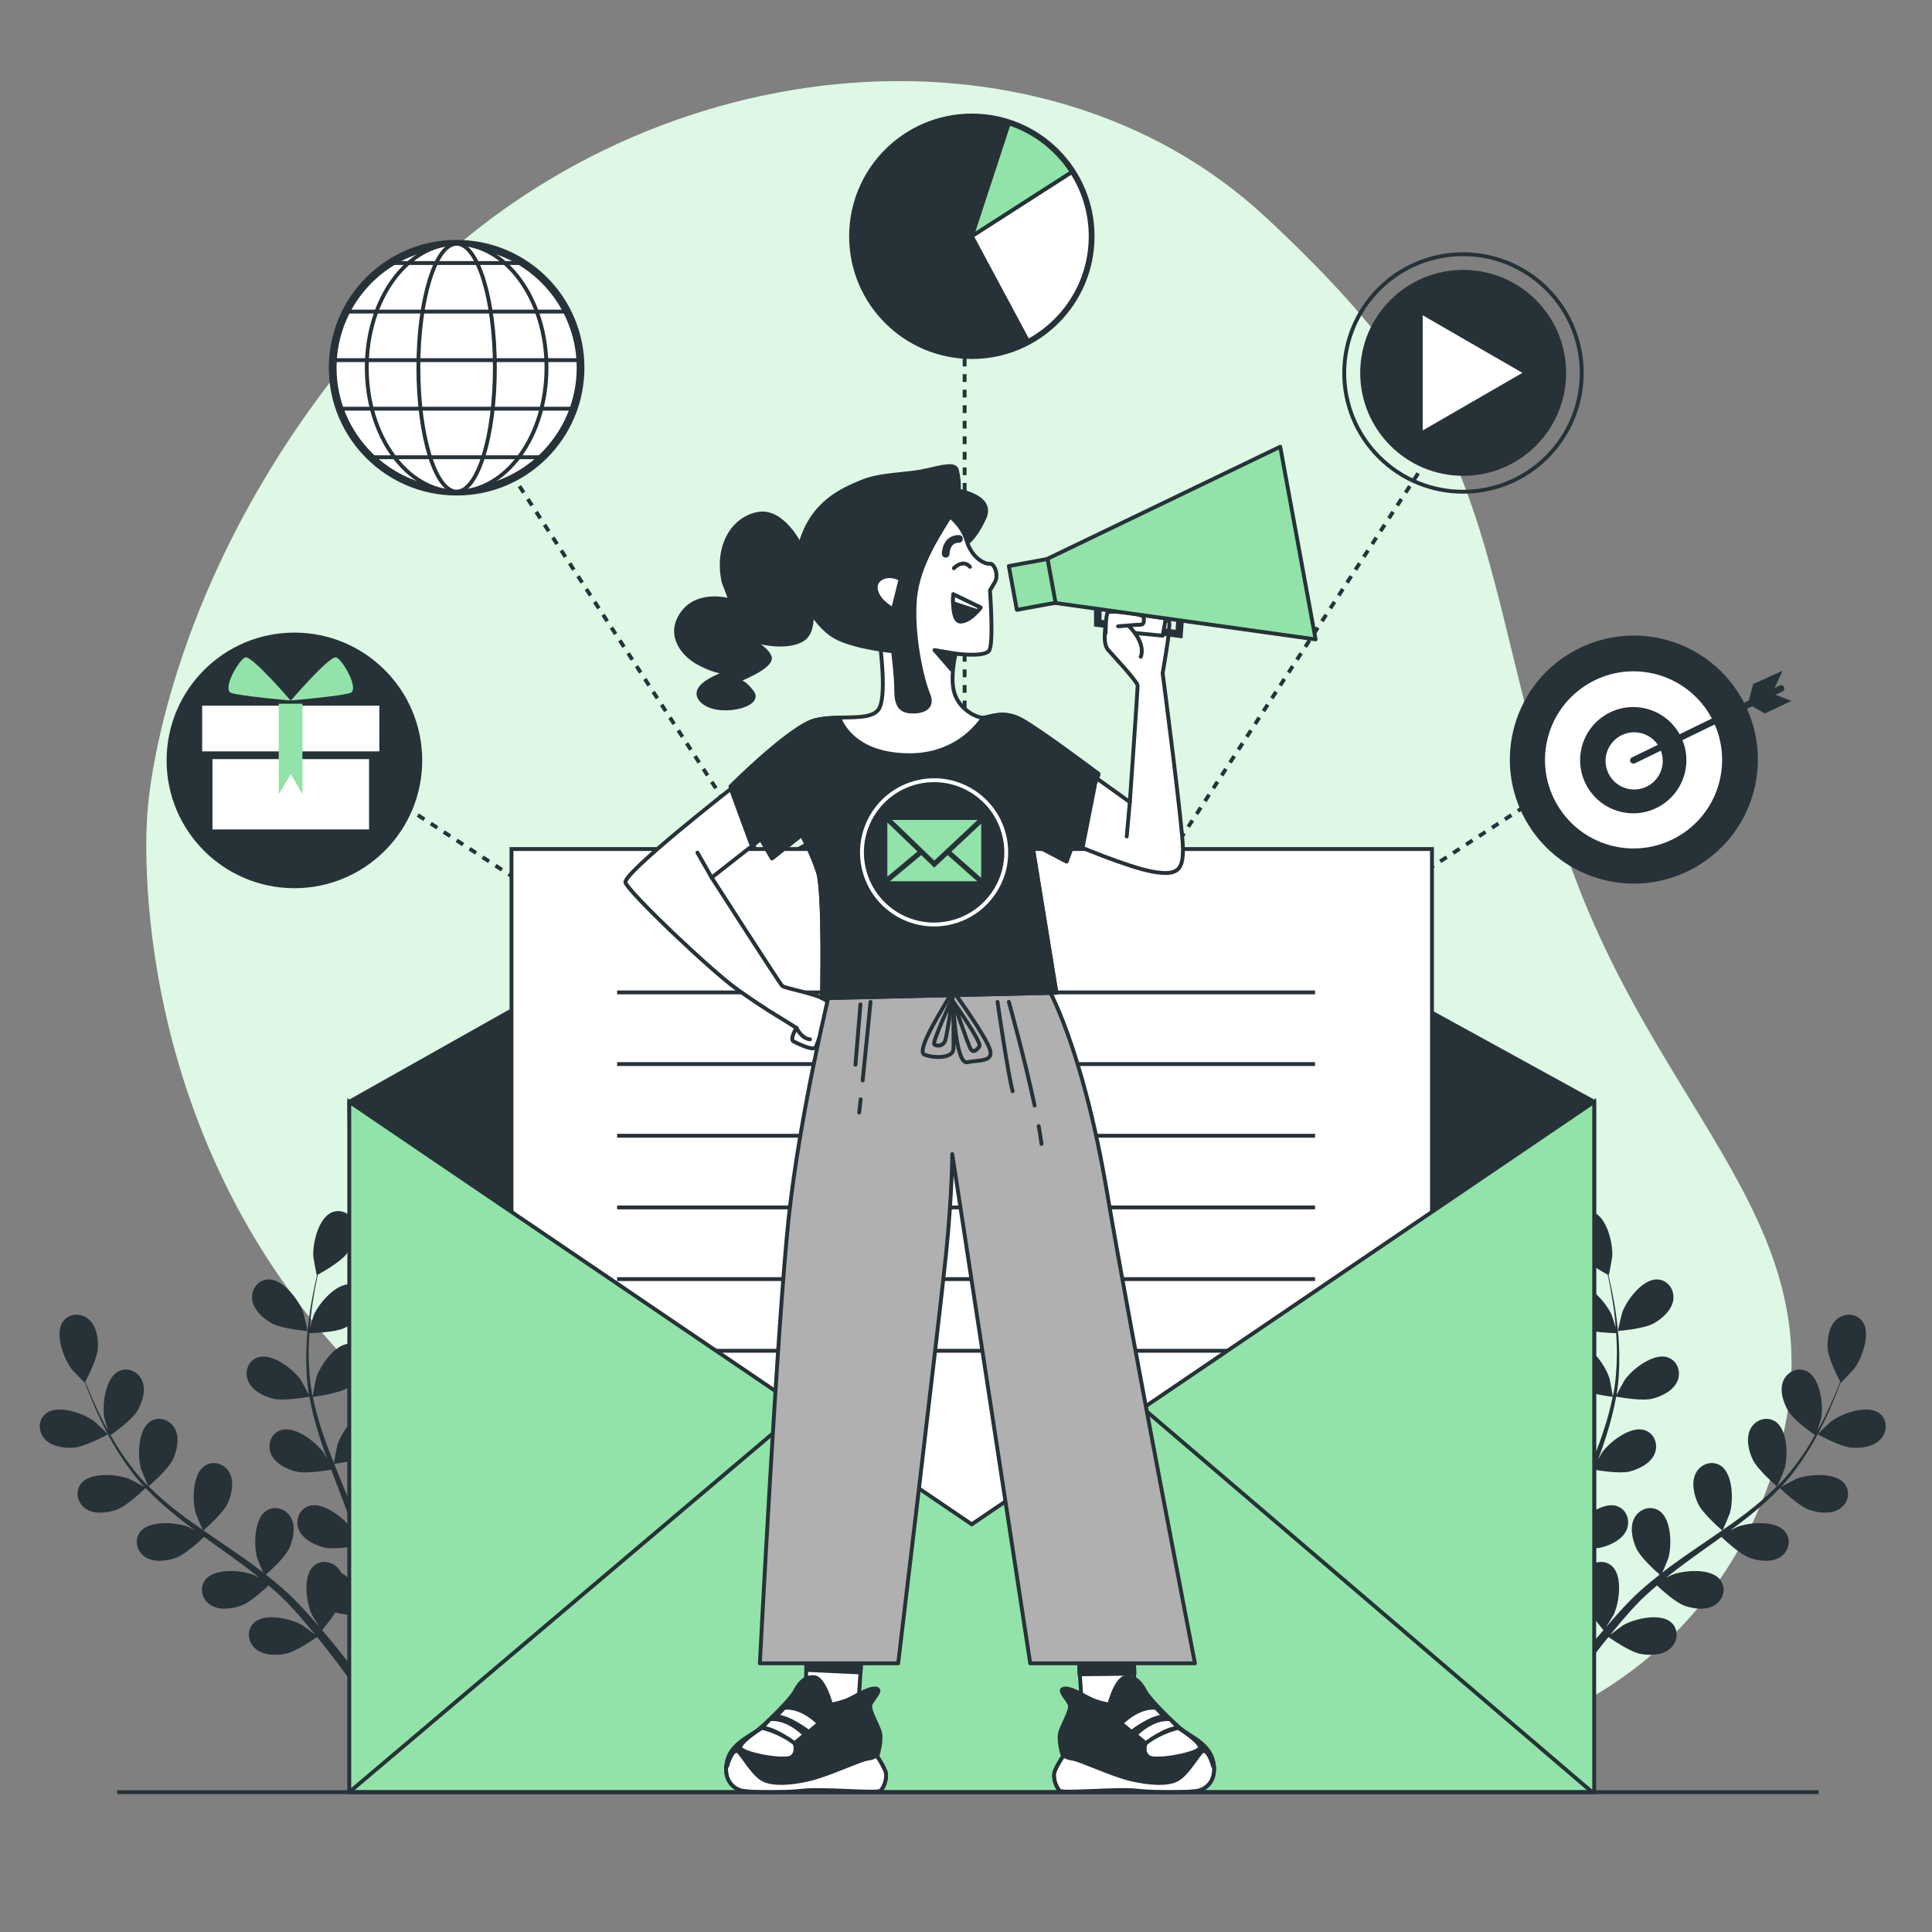 <?xml version="1.0" encoding="utf-8"?>
<!-- Generator: Adobe Illustrator 27.5.0, SVG Export Plug-In . SVG Version: 6.00 Build 0)  -->
<svg version="1.1" xmlns="http://www.w3.org/2000/svg" xmlns:xlink="http://www.w3.org/1999/xlink" x="0px" y="0px"
	 viewBox="0 0 500 500" style="enable-background:new 0 0 500 500;" xml:space="preserve">
<rect x="0" y="0" width="500" height="500" fill="#808080" stroke="none"/>
<g id="Background_Simple">
	<g>
		<path style="fill:#92E3A9;" d="M38.157,210.565c0,0-7.222,78.437,51.444,141.32c58.666,62.883,148.489,81.689,220.964,98.838
			c72.476,17.149,133.781-14.831,150.047-75.936c16.266-61.105-37.295-88.786-58.713-165.013
			c-21.418-76.227-15.802-99.17-74.456-153.649c-58.654-54.48-162.311-44.358-224.26,21.842
			C41.234,144.168,38.157,210.565,38.157,210.565z"/>
		<path style="opacity:0.7;fill:#FFFFFF;" d="M38.157,210.565c0,0-7.222,78.437,51.444,141.32
			c58.666,62.883,148.489,81.689,220.964,98.838c72.476,17.149,133.781-14.831,150.047-75.936
			c16.266-61.105-37.295-88.786-58.713-165.013c-21.418-76.227-15.802-99.17-74.456-153.649
			c-58.654-54.48-162.311-44.358-224.26,21.842C41.234,144.168,38.157,210.565,38.157,210.565z"/>
	</g>
</g>
<g id="Plants">
	<g>
		<path style="fill:#263238;" d="M19.093,374.659c2.974-0.217,8.818-3.465,8.822-3.467c0.061-0.034-3.31-3.202-3.545-3.378
			c-2.728-2.031-9.191-4.352-12.293-2.142c-2.234,1.592-2.304,4.704-0.568,6.682C13.282,374.375,16.56,374.844,19.093,374.659z"/>
		<path style="fill:#263238;" d="M30.156,390.715c2.7-0.955,7.172-5.266,7.527-5.61c2.389,2.516,5.045,4.903,7.866,7.172
			c1.611,1.299,3.275,2.556,4.958,3.796c-0.853-0.452-1.619-0.849-1.732-0.893c-3.167-1.239-10.014-1.77-12.422,1.18
			c-1.735,2.126-0.98,5.145,1.216,6.595c2.243,1.481,5.529,1.067,7.924,0.22c2.429-0.86,6.316-4.457,7.332-5.424
			c0.651,0.469,1.295,0.945,1.948,1.411c3.131,2.238,6.266,4.458,9.273,6.73c1.061,0.8,2.075,1.627,3.093,2.451
			c-0.758-0.401-1.4-0.732-1.503-0.772c-3.167-1.239-10.014-1.77-12.422,1.18c-1.734,2.126-0.98,5.145,1.217,6.595
			c2.243,1.481,5.529,1.067,7.924,0.22c2.319-0.82,5.935-4.109,7.148-5.251c1.017,0.875,2.038,1.749,2.984,2.643
			c0.632,0.625,1.285,1.183,1.885,1.845c0.608,0.644,1.21,1.281,1.806,1.912c1.103,1.258,2.25,2.549,3.295,3.803
			c0.734,0.866,1.417,1.706,2.108,2.55c-1.046-0.809-3.127-2.349-3.316-2.458c-2.942-1.704-9.63-3.267-12.457-0.715
			c-2.036,1.838-1.749,4.937,0.203,6.703c1.993,1.804,5.304,1.893,7.799,1.418c2.747-0.523,7.637-3.943,8.245-4.374
			c1.138,1.4,2.232,2.772,3.244,4.084c2.728,3.52,4.992,6.656,6.754,9.179l2.24-1.18c-1.865-2.557-4.287-5.773-7.226-9.399
			c-1.15-1.426-2.407-2.927-3.713-4.456c0.311-0.364,2.069-2.444,3.466-4.593c2.708,0.959,8.278,0.818,8.997,0.794
			c0.177,1.795,0.332,3.543,0.452,5.195c0.324,4.312,0.483,8.089,0.564,11.121l2.436-1.283c-0.152-2.841-0.383-6.224-0.752-10.029
			c-0.172-1.824-0.393-3.77-0.639-5.766c0.704-0.201,6.444-1.879,8.574-3.698c1.931-1.65,3.933-4.288,3.773-6.971
			c-0.157-2.628-2.394-4.791-5.103-4.352c-3.759,0.609-6.724,6.804-7.235,10.166c-0.03,0.199-0.117,2.387-0.149,3.768
			c-0.104-0.815-0.197-1.607-0.315-2.445c-0.222-1.658-0.492-3.306-0.777-5.08c-0.167-0.852-0.336-1.712-0.507-2.581
			c-0.151-0.865-0.42-1.76-0.629-2.65c-0.526-2.052-1.159-4.107-1.843-6.162c1.451-0.198,6.595-0.975,8.763-2.319
			c2.158-1.338,4.537-3.643,4.785-6.319c0.243-2.621-1.641-5.099-4.384-5.075c-3.808,0.033-7.677,5.707-8.692,8.953
			c-0.063,0.202-0.53,2.613-0.76,3.942c-0.42-1.233-0.834-2.465-1.3-3.698c-1.345-3.559-2.817-7.12-4.269-10.678
			c-0.446-1.09-0.876-2.181-1.312-3.272c0.517-0.065,6.651-0.856,9.08-2.362c2.159-1.337,4.537-3.642,4.785-6.319
			c0.243-2.621-1.641-5.098-4.384-5.075c-3.808,0.032-7.677,5.707-8.692,8.952c-0.076,0.245-0.743,3.714-0.869,4.605
			c-0.958-2.403-1.89-4.806-2.714-7.212c-1.14-3.319-2.076-6.638-2.744-9.921c0.241-0.03,6.647-0.827,9.134-2.369
			c2.159-1.338,4.537-3.642,4.785-6.319c0.243-2.621-1.641-5.098-4.384-5.075c-3.808,0.033-7.677,5.707-8.692,8.952
			c-0.08,0.255-0.795,3.988-0.876,4.674c-0.039-0.195-0.101-0.393-0.138-0.589c-0.669-3.514-0.876-7.001-0.909-10.276
			c-0.023-1.903,0.061-3.723,0.183-5.493c1.208-0.026,6.728-0.207,9.121-1.347c2.293-1.093,4.91-3.122,5.45-5.755
			c0.529-2.579-1.071-5.248-3.8-5.526c-3.789-0.386-8.257,4.829-9.622,7.943c-0.074,0.169-0.638,1.975-1.031,3.295
			c0.067-0.798,0.122-1.622,0.201-2.385c0.292-2.865,0.735-5.47,1.147-7.774c0.244-1.309,0.492-2.487,0.734-3.587
			c1.172-0.644,5.864-3.3,7.433-5.376c1.531-2.026,2.918-5.034,2.185-7.62c-0.718-2.532-3.369-4.164-5.919-3.153
			c-3.54,1.404-5.103,8.091-4.879,11.484c0.02,0.293,0.849,4.844,0.91,4.812c0,0,0.057-0.031,0.071-0.039
			c-0.255,1.054-0.516,2.187-0.776,3.43c-0.463,2.3-0.964,4.903-1.319,7.773c-0.362,2.867-0.675,5.992-0.707,9.313
			c-0.037,3.329,0.094,6.833,0.696,10.425c0.007,0.041,0.019,0.082,0.026,0.123c-0.502-0.996-2-3.734-2.139-3.931
			c-1.958-2.78-7.376-7.001-11.012-5.869c-2.619,0.816-3.656,3.751-2.624,6.173c1.055,2.473,4.023,3.94,6.487,4.555
			c2.779,0.693,8.887-0.435,9.373-0.527c0.605,3.416,1.503,6.872,2.604,10.321c0.627,1.972,1.321,3.938,2.041,5.901
			c-0.462-0.847-0.882-1.601-0.952-1.701c-1.958-2.78-7.376-7-11.011-5.868c-2.62,0.816-3.656,3.751-2.624,6.172
			c1.054,2.473,4.023,3.94,6.487,4.555c2.5,0.623,7.727-0.234,9.107-0.479c0.284,0.75,0.56,1.503,0.847,2.251
			c1.376,3.594,2.766,7.175,4.021,10.729c0.443,1.252,0.833,2.502,1.228,3.75c-0.412-0.752-0.764-1.382-0.828-1.472
			c-1.958-2.78-7.375-7.001-11.011-5.868c-2.619,0.816-3.656,3.75-2.624,6.172c1.054,2.472,4.023,3.94,6.487,4.554
			c2.386,0.595,7.217-0.153,8.859-0.436c0.365,1.291,0.734,2.583,1.031,3.851c0.183,0.87,0.419,1.695,0.554,2.579
			c0.152,0.873,0.303,1.736,0.452,2.591c0.226,1.658,0.47,3.367,0.651,4.99c0.134,1.128,0.241,2.205,0.352,3.289
			c-0.426-1.251-1.312-3.684-1.409-3.879c-1.006-2.023-3.427-4.898-6.043-6.438c-0.147-0.3-0.319-0.585-0.52-0.853
			c-1.581-2.105-4.641-2.675-6.657-0.815c-2.799,2.582-1.855,9.384-0.426,12.47c0.084,0.182,1.219,2.055,1.954,3.225
			c-0.537-0.622-1.051-1.232-1.612-1.865c-1.1-1.26-2.234-2.486-3.45-3.808c-0.609-0.618-1.225-1.242-1.847-1.873
			c-0.603-0.639-1.322-1.236-1.986-1.863c-1.571-1.421-3.233-2.786-4.937-4.123c1.101-0.966,4.962-4.451,6.029-6.769
			c1.062-2.307,1.775-5.541,0.505-7.911c-1.243-2.32-4.181-3.347-6.456-1.814c-3.158,2.128-3.255,8.995-2.311,12.262
			c0.059,0.204,0.999,2.471,1.541,3.707c-1.031-0.796-2.055-1.595-3.124-2.366c-3.085-2.227-6.277-4.385-9.452-6.551
			c-0.973-0.663-1.934-1.336-2.899-2.005c0.396-0.34,5.075-4.384,6.27-6.979c1.062-2.307,1.775-5.541,0.505-7.911
			c-1.243-2.32-4.181-3.348-6.456-1.814c-3.158,2.128-3.255,8.995-2.311,12.262c0.071,0.246,1.43,3.507,1.816,4.32
			c-2.124-1.475-4.228-2.965-6.242-4.518c-2.782-2.139-5.393-4.392-7.762-6.761c0.184-0.158,5.087-4.356,6.311-7.015
			c1.063-2.307,1.775-5.541,0.505-7.91c-1.243-2.32-4.181-3.347-6.456-1.814c-3.158,2.128-3.255,8.995-2.311,12.262
			c0.074,0.257,1.537,3.764,1.848,4.382c-0.141-0.141-0.302-0.272-0.441-0.414c-2.496-2.562-4.593-5.357-6.427-8.07
			c-1.069-1.574-2.003-3.139-2.877-4.682c0.993-0.688,5.498-3.885,6.864-6.155c1.309-2.176,2.372-5.312,1.371-7.807
			c-0.981-2.442-3.789-3.787-6.218-2.512c-3.372,1.768-4.223,8.583-3.643,11.934c0.032,0.182,0.557,1.999,0.958,3.317
			c-0.384-0.702-0.793-1.42-1.148-2.1c-1.337-2.55-2.405-4.968-3.333-7.117c-0.518-1.226-0.962-2.345-1.366-3.396
			c0.622-1.184,3.07-5.987,3.234-8.585c0.159-2.535-0.343-5.808-2.381-7.56c-1.996-1.715-5.107-1.615-6.676,0.636
			c-2.179,3.124,0.207,9.563,2.266,12.271c0.178,0.234,3.38,3.572,3.413,3.511c0,0,0.03-0.058,0.037-0.071
			c0.369,1.019,0.776,2.108,1.245,3.289c0.883,2.174,1.9,4.622,3.188,7.211c1.279,2.591,2.743,5.37,4.548,8.158
			c1.806,2.797,3.848,5.647,6.332,8.312c0.028,0.03,0.061,0.058,0.089,0.088c-0.968-0.554-3.728-2.011-3.953-2.099
			c-3.167-1.239-10.014-1.77-12.422,1.18c-1.734,2.126-0.98,5.145,1.217,6.596C24.476,391.975,27.762,391.561,30.156,390.715z"/>
		<path style="fill:#263238;" d="M79.597,344.456c0.069,0.005-0.994-4.497-1.094-4.773c-1.154-3.199-5.265-8.7-9.071-8.568
			c-2.742,0.095-4.517,2.652-4.161,5.26c0.364,2.664,2.839,4.863,5.054,6.107C72.926,343.941,79.592,344.456,79.597,344.456z"/>
	</g>
	<g>
		<path style="fill:#263238;" d="M479.231,374.659c-2.974-0.217-8.818-3.465-8.822-3.467c-0.061-0.034,3.31-3.202,3.546-3.378
			c2.728-2.031,9.191-4.352,12.293-2.142c2.234,1.592,2.304,4.704,0.568,6.682C485.042,374.375,481.764,374.844,479.231,374.659z"/>
		<path style="fill:#263238;" d="M468.167,390.715c-2.7-0.955-7.172-5.266-7.527-5.61c-2.389,2.516-5.045,4.903-7.866,7.172
			c-1.611,1.299-3.275,2.556-4.958,3.796c0.853-0.452,1.619-0.849,1.732-0.893c3.167-1.239,10.014-1.77,12.422,1.18
			c1.735,2.126,0.98,5.145-1.216,6.595c-2.243,1.481-5.529,1.067-7.924,0.22c-2.429-0.86-6.316-4.457-7.332-5.424
			c-0.651,0.469-1.295,0.945-1.948,1.411c-3.131,2.238-6.266,4.458-9.273,6.73c-1.061,0.8-2.075,1.627-3.093,2.451
			c0.758-0.401,1.4-0.732,1.503-0.772c3.167-1.239,10.014-1.77,12.422,1.18c1.734,2.126,0.98,5.145-1.217,6.595
			c-2.243,1.481-5.529,1.067-7.923,0.22c-2.319-0.82-5.936-4.109-7.148-5.251c-1.017,0.875-2.038,1.749-2.984,2.643
			c-0.632,0.625-1.285,1.183-1.885,1.845c-0.608,0.644-1.21,1.281-1.806,1.912c-1.103,1.258-2.25,2.549-3.295,3.803
			c-0.734,0.866-1.417,1.706-2.108,2.55c1.046-0.809,3.127-2.349,3.316-2.458c2.942-1.704,9.63-3.267,12.457-0.715
			c2.036,1.838,1.749,4.937-0.203,6.703c-1.993,1.804-5.304,1.893-7.799,1.418c-2.747-0.523-7.637-3.943-8.245-4.374
			c-1.138,1.4-2.232,2.772-3.244,4.084c-2.728,3.52-4.992,6.656-6.754,9.179l-2.24-1.18c1.865-2.557,4.287-5.773,7.225-9.399
			c1.15-1.426,2.407-2.927,3.713-4.456c-0.311-0.364-2.069-2.444-3.466-4.593c-2.708,0.959-8.278,0.818-8.997,0.794
			c-0.177,1.795-0.332,3.543-0.452,5.195c-0.323,4.312-0.483,8.089-0.564,11.121l-2.436-1.283c0.152-2.841,0.383-6.224,0.752-10.029
			c0.172-1.824,0.393-3.77,0.639-5.766c-0.704-0.201-6.444-1.879-8.574-3.698c-1.931-1.65-3.933-4.288-3.773-6.971
			c0.157-2.628,2.394-4.791,5.103-4.352c3.759,0.609,6.724,6.804,7.235,10.166c0.03,0.199,0.117,2.387,0.149,3.768
			c0.104-0.815,0.197-1.607,0.315-2.445c0.222-1.658,0.492-3.306,0.777-5.08c0.167-0.852,0.336-1.712,0.508-2.581
			c0.151-0.865,0.42-1.76,0.629-2.65c0.526-2.052,1.159-4.107,1.843-6.162c-1.451-0.198-6.595-0.975-8.763-2.319
			c-2.158-1.338-4.537-3.643-4.785-6.319c-0.243-2.621,1.641-5.099,4.384-5.075c3.808,0.033,7.677,5.707,8.692,8.953
			c0.063,0.202,0.53,2.613,0.76,3.942c0.42-1.233,0.834-2.465,1.3-3.698c1.344-3.559,2.817-7.12,4.269-10.678
			c0.446-1.09,0.876-2.181,1.312-3.272c-0.517-0.065-6.651-0.856-9.08-2.362c-2.159-1.337-4.537-3.642-4.785-6.319
			c-0.243-2.621,1.641-5.098,4.384-5.075c3.808,0.032,7.677,5.707,8.692,8.952c0.076,0.245,0.742,3.714,0.869,4.605
			c0.958-2.403,1.89-4.806,2.714-7.212c1.14-3.319,2.076-6.638,2.744-9.921c-0.241-0.03-6.647-0.827-9.134-2.369
			c-2.159-1.338-4.537-3.642-4.785-6.319c-0.243-2.621,1.641-5.098,4.384-5.075c3.808,0.033,7.677,5.707,8.692,8.952
			c0.08,0.255,0.794,3.988,0.876,4.674c0.039-0.195,0.101-0.393,0.138-0.589c0.669-3.514,0.876-7.001,0.909-10.276
			c0.023-1.903-0.061-3.723-0.183-5.493c-1.208-0.026-6.728-0.207-9.121-1.347c-2.293-1.093-4.91-3.122-5.45-5.755
			c-0.529-2.579,1.071-5.248,3.8-5.526c3.789-0.386,8.257,4.829,9.622,7.943c0.074,0.169,0.638,1.975,1.031,3.295
			c-0.067-0.798-0.122-1.622-0.201-2.385c-0.292-2.865-0.735-5.47-1.147-7.774c-0.245-1.309-0.492-2.487-0.734-3.587
			c-1.172-0.644-5.863-3.3-7.433-5.376c-1.531-2.026-2.918-5.034-2.185-7.62c0.718-2.532,3.369-4.164,5.919-3.153
			c3.54,1.404,5.103,8.091,4.879,11.484c-0.02,0.293-0.848,4.844-0.91,4.812c0,0-0.057-0.031-0.071-0.039
			c0.255,1.054,0.516,2.187,0.777,3.43c0.462,2.3,0.964,4.903,1.319,7.773c0.362,2.867,0.675,5.992,0.707,9.313
			c0.037,3.329-0.094,6.833-0.696,10.425c-0.007,0.041-0.019,0.082-0.026,0.123c0.502-0.996,2-3.734,2.139-3.931
			c1.958-2.78,7.376-7.001,11.012-5.869c2.619,0.816,3.656,3.751,2.624,6.173c-1.055,2.473-4.023,3.94-6.487,4.555
			c-2.779,0.693-8.887-0.435-9.373-0.527c-0.605,3.416-1.503,6.872-2.604,10.321c-0.627,1.972-1.321,3.938-2.041,5.901
			c0.462-0.847,0.882-1.601,0.952-1.701c1.958-2.78,7.376-7,11.011-5.868c2.62,0.816,3.656,3.751,2.624,6.172
			c-1.054,2.473-4.023,3.94-6.487,4.555c-2.5,0.623-7.727-0.234-9.107-0.479c-0.284,0.75-0.56,1.503-0.847,2.251
			c-1.376,3.594-2.766,7.175-4.021,10.729c-0.443,1.252-0.833,2.502-1.228,3.75c0.412-0.752,0.764-1.382,0.828-1.472
			c1.958-2.78,7.375-7.001,11.011-5.868c2.619,0.816,3.656,3.75,2.624,6.172c-1.054,2.472-4.023,3.94-6.487,4.554
			c-2.386,0.595-7.217-0.153-8.859-0.436c-0.365,1.291-0.734,2.583-1.031,3.851c-0.183,0.87-0.419,1.695-0.554,2.579
			c-0.152,0.873-0.303,1.736-0.452,2.591c-0.226,1.658-0.47,3.367-0.651,4.99c-0.134,1.128-0.241,2.205-0.352,3.289
			c0.426-1.251,1.312-3.684,1.409-3.879c1.006-2.023,3.427-4.898,6.043-6.438c0.147-0.3,0.319-0.585,0.52-0.853
			c1.581-2.105,4.641-2.675,6.657-0.815c2.799,2.582,1.855,9.384,0.426,12.47c-0.084,0.182-1.219,2.055-1.954,3.225
			c0.537-0.622,1.051-1.232,1.612-1.865c1.1-1.26,2.234-2.486,3.451-3.808c0.609-0.618,1.225-1.242,1.847-1.873
			c0.603-0.639,1.322-1.236,1.986-1.863c1.571-1.421,3.233-2.786,4.937-4.123c-1.101-0.966-4.962-4.451-6.029-6.769
			c-1.062-2.307-1.775-5.541-0.505-7.911c1.243-2.32,4.181-3.347,6.456-1.814c3.158,2.128,3.255,8.995,2.311,12.262
			c-0.059,0.204-0.999,2.471-1.541,3.707c1.031-0.796,2.055-1.595,3.124-2.366c3.085-2.227,6.277-4.385,9.452-6.551
			c0.973-0.663,1.934-1.336,2.899-2.005c-0.396-0.34-5.075-4.384-6.27-6.979c-1.063-2.307-1.775-5.541-0.505-7.911
			c1.243-2.32,4.181-3.348,6.456-1.814c3.158,2.128,3.255,8.995,2.311,12.262c-0.071,0.246-1.43,3.507-1.816,4.32
			c2.124-1.475,4.228-2.965,6.242-4.518c2.782-2.139,5.393-4.392,7.762-6.761c-0.184-0.158-5.087-4.356-6.311-7.015
			c-1.063-2.307-1.775-5.541-0.505-7.91c1.243-2.32,4.181-3.347,6.456-1.814c3.158,2.128,3.255,8.995,2.311,12.262
			c-0.074,0.257-1.537,3.764-1.848,4.382c0.141-0.141,0.302-0.272,0.44-0.414c2.496-2.562,4.593-5.357,6.428-8.07
			c1.069-1.574,2.003-3.139,2.877-4.682c-0.993-0.688-5.498-3.885-6.864-6.155c-1.309-2.176-2.372-5.312-1.371-7.807
			c0.981-2.442,3.789-3.787,6.218-2.512c3.373,1.768,4.223,8.583,3.643,11.934c-0.032,0.182-0.557,1.999-0.958,3.317
			c0.384-0.702,0.793-1.42,1.148-2.1c1.337-2.55,2.405-4.968,3.333-7.117c0.518-1.226,0.962-2.345,1.366-3.396
			c-0.622-1.184-3.07-5.987-3.234-8.585c-0.159-2.535,0.343-5.808,2.381-7.56c1.996-1.715,5.107-1.615,6.676,0.636
			c2.179,3.124-0.207,9.563-2.266,12.271c-0.178,0.234-3.38,3.572-3.413,3.511c0,0-0.03-0.058-0.037-0.071
			c-0.369,1.019-0.776,2.108-1.245,3.289c-0.883,2.174-1.9,4.622-3.188,7.211c-1.279,2.591-2.743,5.37-4.548,8.158
			c-1.806,2.797-3.848,5.647-6.332,8.312c-0.028,0.03-0.061,0.058-0.089,0.088c0.968-0.554,3.728-2.011,3.953-2.099
			c3.167-1.239,10.014-1.77,12.422,1.18c1.734,2.126,0.98,5.145-1.217,6.596C473.847,391.975,470.562,391.561,468.167,390.715z"/>
		<path style="fill:#263238;" d="M418.727,344.456c-0.069,0.005,0.994-4.497,1.094-4.773c1.154-3.199,5.265-8.7,9.071-8.568
			c2.742,0.095,4.517,2.652,4.16,5.26c-0.364,2.664-2.839,4.863-5.054,6.107C425.398,343.941,418.732,344.456,418.727,344.456z"/>
	</g>
</g>
<g id="Icons">
	<g>
		<g>
			<g>
				<line style="fill:none;stroke:#263238;stroke-miterlimit:10;" x1="92.225" y1="200.602" x2="93.064" y2="201.147"/>
				
					<line style="fill:none;stroke:#263238;stroke-miterlimit:10;stroke-dasharray:1.998,1.998;" x1="94.738" y1="202.236" x2="247.969" y2="301.874"/>
				<polyline style="fill:none;stroke:#263238;stroke-miterlimit:10;" points="248.806,302.418 249.644,302.963 249.099,302.125 
									"/>
				
					<line style="fill:none;stroke:#263238;stroke-miterlimit:10;stroke-dasharray:1.984,1.984;" x1="248.017" y1="300.462" x2="116.575" y2="98.36"/>
				<line style="fill:none;stroke:#263238;stroke-miterlimit:10;" x1="116.035" y1="97.528" x2="115.489" y2="96.69"/>
			</g>
		</g>
		<g>
			<g>
				<line style="fill:none;stroke:#263238;stroke-miterlimit:10;" x1="407.063" y1="200.602" x2="406.225" y2="201.147"/>
				
					<line style="fill:none;stroke:#263238;stroke-miterlimit:10;stroke-dasharray:1.998,1.998;" x1="404.55" y1="202.236" x2="251.32" y2="301.874"/>
				<polyline style="fill:none;stroke:#263238;stroke-miterlimit:10;" points="250.483,302.418 249.644,302.963 250.19,302.125 				
					"/>
				
					<line style="fill:none;stroke:#263238;stroke-miterlimit:10;stroke-dasharray:1.984,1.984;" x1="251.271" y1="300.462" x2="382.713" y2="98.36"/>
				<line style="fill:none;stroke:#263238;stroke-miterlimit:10;" x1="383.254" y1="97.528" x2="383.799" y2="96.69"/>
			</g>
		</g>
		<g>
			<g>
				<line style="fill:none;stroke:#263238;stroke-miterlimit:10;" x1="249.644" y1="65.672" x2="249.644" y2="66.672"/>
				
					<line style="fill:none;stroke:#263238;stroke-miterlimit:10;stroke-dasharray:2.011,2.011;" x1="249.644" y1="68.683" x2="249.644" y2="300.958"/>
				<line style="fill:none;stroke:#263238;stroke-miterlimit:10;" x1="249.644" y1="301.963" x2="249.644" y2="302.963"/>
			</g>
		</g>
		<g>
			<circle style="fill:#263238;stroke:#263238;stroke-width:2;stroke-miterlimit:10;" cx="251.511" cy="61.151" r="30.754"/>
			<path style="fill:#92E3A9;stroke:#263238;stroke-miterlimit:10;" d="M251.511,61.151l25.88-16.605
				c-3.786-5.889-9.523-10.399-16.301-12.62L251.511,61.151z"/>
			<path style="fill:#FFFFFF;stroke:#263238;stroke-miterlimit:10;" d="M251.511,61.151l14.531,27.108
				c9.656-5.187,16.223-15.379,16.223-27.108c0-6.119-1.793-11.815-4.875-16.604L251.511,61.151z"/>
		</g>
		<g>
			
				<ellipse transform="matrix(0.707 -0.707 0.707 0.707 42.676 296.022)" style="fill:none;stroke:#263238;stroke-miterlimit:10;" cx="378.668" cy="96.497" rx="30.739" ry="30.739"/>
			<circle style="fill:#263238;" cx="378.668" cy="96.497" r="26.646"/>
			<polygon style="fill:#FFFFFF;" points="394.004,96.497 368.192,81.594 368.192,111.399 			"/>
		</g>
		<g>
			<g>
				
					<ellipse transform="matrix(0.233 -0.973 0.973 0.233 132.875 562.035)" style="fill:#263238;" cx="422.719" cy="196.786" rx="32.077" ry="32.077"/>
				
					<ellipse transform="matrix(0.232 -0.973 0.973 0.232 133.221 562.309)" style="fill:#FFFFFF;" cx="422.719" cy="196.786" rx="22.912" ry="22.912"/>
				
					<ellipse transform="matrix(0.231 -0.973 0.973 0.231 133.565 562.581)" style="fill:#263238;" cx="422.719" cy="196.786" rx="13.747" ry="13.747"/>
				
					<ellipse transform="matrix(0.231 -0.973 0.973 0.231 133.801 562.768)" style="fill:#FFFFFF;" cx="422.719" cy="196.786" rx="7.402" ry="7.402"/>
			</g>
			<path style="fill:#263238;" d="M463.604,181.403l-4.08-1.596l1.78-0.867c0.422-0.205,0.598-0.714,0.392-1.136
				c-0.205-0.421-0.714-0.598-1.136-0.392l-1.292,0.629l2.051-4.443l-7.614,3.426l-1.106,4.265l-30.252,14.733
				c-0.422,0.205-0.598,0.714-0.393,1.136c0.148,0.302,0.45,0.478,0.765,0.478c0.124,0,0.251-0.027,0.371-0.086l30.351-14.781
				l3.309,1.87L463.604,181.403z"/>
		</g>
		<g>
			<circle style="fill:#FFFFFF;stroke:#263238;stroke-width:2;stroke-miterlimit:10;" cx="118.174" cy="95.162" r="32.074"/>
			<ellipse style="fill:#FFFFFF;stroke:#263238;stroke-miterlimit:10;" cx="118.174" cy="95.162" rx="23.256" ry="32.074"/>
			<ellipse style="fill:#FFFFFF;stroke:#263238;stroke-miterlimit:10;" cx="118.174" cy="95.162" rx="9.899" ry="32.074"/>
			<line style="fill:none;stroke:#263238;stroke-miterlimit:10;" x1="101.179" y1="68.073" x2="135.733" y2="68.073"/>
			<line style="fill:none;stroke:#263238;stroke-miterlimit:10;" x1="89.557" y1="80.638" x2="146.728" y2="80.638"/>
			<line style="fill:none;stroke:#263238;stroke-miterlimit:10;" x1="86.258" y1="93.203" x2="150.183" y2="93.203"/>
			<line style="fill:none;stroke:#263238;stroke-miterlimit:10;" x1="87.672" y1="105.768" x2="148.298" y2="105.768"/>
			<line style="fill:none;stroke:#263238;stroke-miterlimit:10;" x1="96.31" y1="118.333" x2="140.602" y2="118.333"/>
		</g>
		<g>
			<circle style="fill:#263238;stroke:#263238;stroke-width:2;stroke-miterlimit:10;" cx="76.193" cy="196.79" r="32.074"/>
			<g>
				
					<rect x="53.98" y="181.631" style="fill:#FFFFFF;stroke:#263238;stroke-width:2;stroke-miterlimit:10;" width="42.535" height="34.028"/>
				
					<rect x="51.322" y="181.631" style="fill:#FFFFFF;stroke:#263238;stroke-width:2;stroke-miterlimit:10;" width="47.851" height="13.824"/>
				<g>
					<path style="fill:#92E3A9;" d="M75.204,181.289c0,0-10.038-11.711-11.711-11.154c-1.673,0.558-6.135,8.365-3.625,9.202
						C62.377,180.174,75.204,181.289,75.204,181.289z"/>
					<path style="fill:#92E3A9;" d="M75.291,181.289c0,0,10.038-11.711,11.711-11.154c1.673,0.558,6.134,8.365,3.625,9.202
						C88.118,180.174,75.291,181.289,75.291,181.289z"/>
					<polygon style="fill:#92E3A9;" points="78.271,205.548 75.263,200.316 72.136,205.548 72.136,182.126 78.271,182.126 					"/>
				</g>
			</g>
		</g>
	</g>
</g>
<g id="Mail">
	<g>
		<polygon style="fill:#263238;stroke:#263238;stroke-linecap:round;stroke-linejoin:round;stroke-miterlimit:10;" points="
			90.394,285.143 249.532,195.567 412.575,285.143 412.575,414.992 92.346,414.992 		"/>
		<g>
			<rect x="132.375" y="219.731" style="fill:#FFFFFF;stroke:#263238;stroke-miterlimit:10;" width="238.219" height="211.859"/>
			<g>
				<line style="fill:none;stroke:#263238;stroke-miterlimit:10;" x1="159.712" y1="256.831" x2="340.329" y2="256.831"/>
				<line style="fill:none;stroke:#263238;stroke-miterlimit:10;" x1="159.712" y1="275.38" x2="340.329" y2="275.38"/>
				<line style="fill:none;stroke:#263238;stroke-miterlimit:10;" x1="159.712" y1="293.93" x2="340.329" y2="293.93"/>
				<line style="fill:none;stroke:#263238;stroke-miterlimit:10;" x1="159.712" y1="312.48" x2="340.329" y2="312.48"/>
				<line style="fill:none;stroke:#263238;stroke-miterlimit:10;" x1="159.712" y1="331.03" x2="340.329" y2="331.03"/>
				<line style="fill:none;stroke:#263238;stroke-miterlimit:10;" x1="159.712" y1="349.58" x2="340.329" y2="349.58"/>
			</g>
		</g>
		<polygon style="fill:#92E3A9;stroke:#263238;stroke-miterlimit:10;" points="412.575,463.808 90.394,463.808 90.394,285.143 
			251.485,394.49 412.575,285.143 		"/>
		<line style="fill:none;stroke:#263238;stroke-miterlimit:10;" x1="90.394" y1="463.808" x2="207.529" y2="364.599"/>
		<line style="fill:none;stroke:#263238;stroke-miterlimit:10;" x1="412.062" y1="463.808" x2="295.791" y2="364.445"/>
	</g>
</g>
<g id="Character">
	<g>
		<g>
			<path style="fill:#FFFFFF;stroke:#263238;stroke-linecap:round;stroke-linejoin:round;stroke-miterlimit:10;" d="M286.335,160.67
				c0,0-1.213,5.662,0.404,7.482s7.684,8.291,7.684,9.302c0,1.011-2.022,30.129-2.022,30.129l-9.302-6.673l-5.662,17.39
				c0,0,14.155,6.066,20.828,7.279c6.673,1.213,7.886-0.607,7.886-5.864c0-5.257-5.257-45.497-5.257-45.497
				s1.618-9.302,1.618-10.919c0-1.618,0.607-2.426-0.809-3.235c-1.415-0.809-12.941-2.022-12.941-2.022
				S286.335,159.052,286.335,160.67z"/>
			<polygon style="fill:#263238;stroke:#263238;stroke-linecap:round;stroke-linejoin:round;stroke-miterlimit:10;" points="
				283.331,203.36 280.258,218.945 277.438,218.3 			"/>
			<g>
				<path style="fill:#263238;" d="M306.041,165.214l-22.906-3.084v-5.707c0-0.539,0.437-0.976,0.976-0.976
					c0.54,0,0.976,0.437,0.976,0.976v3.999l19.153,2.578l0.331-4.625c0.038-0.537,0.486-0.938,1.043-0.904
					c0.538,0.039,0.943,0.506,0.904,1.044L306.041,165.214z"/>
			</g>
			<polygon style="fill:#FFFFFF;stroke:#263238;stroke-linecap:round;stroke-linejoin:round;stroke-miterlimit:10;" points="
				288.357,163.299 300.894,164.512 301.703,160.063 288.761,158.041 			"/>
			<path style="fill:#FFFFFF;stroke:#263238;stroke-linecap:round;stroke-linejoin:round;stroke-miterlimit:10;" d="
				M286.133,163.905c0,0,0-5.055,0.607-5.46c0.607-0.404,9.302,0.202,9.302,1.415c0,1.213,0,1.82-1.011,1.82
				c-1.011,0-3.033,0.202-3.033,0.202s4.651,4.246,3.235,8.088"/>
			
				<line style="fill:none;stroke:#263238;stroke-linecap:round;stroke-linejoin:round;stroke-miterlimit:10;" x1="292.401" y1="207.583" x2="291.592" y2="216.48"/>
		</g>
		<g>
			<path style="fill:#FFFFFF;stroke:#263238;stroke-linecap:round;stroke-linejoin:round;stroke-miterlimit:10;" d="
				M189.713,203.696c0,0-28.581,22.312-27.844,24.709c0.738,2.397,21.943,22.681,28.95,27.66c7.007,4.979,10.879,7.191,10.879,7.191
				l4.426,2.766c0,0-1.844,2.95-0.738,3.504s5.163,2.581,5.716,1.475c0.553-1.106,3.504-9.404,3.135-11.433
				c-0.369-2.028-11.064-3.688-11.801-4.426c-0.738-0.738-18.255-28.028-18.255-28.028l13.645-10.695L189.713,203.696z"/>
			<polygon style="fill:#263238;stroke:#263238;stroke-linecap:round;stroke-linejoin:round;stroke-miterlimit:10;" points="
				189.221,204.438 194.407,218.515 197.827,216.419 			"/>
			<path style="fill:none;stroke:#263238;stroke-linecap:round;stroke-linejoin:round;stroke-miterlimit:10;" d="M206.125,266.022
				c0,0,1.291,2.766,3.503,2.95"/>
			
				<line style="fill:none;stroke:#263238;stroke-linecap:round;stroke-linejoin:round;stroke-miterlimit:10;" x1="184.181" y1="227.114" x2="180.493" y2="220.66"/>
		</g>
		<g>
			<polygon style="fill:#FFFFFF;stroke:#263238;stroke-linecap:round;stroke-linejoin:round;stroke-miterlimit:10;" points="
				208.705,429.022 208.41,445.408 221.844,445.703 223.025,427.841 			"/>
			<polygon style="fill:#263238;stroke:#263238;stroke-linecap:round;stroke-linejoin:round;stroke-miterlimit:10;" points="
				208.759,428.132 208.759,432.18 222.685,432.827 223.009,428.617 			"/>
			<g>
				<path style="fill:#263238;stroke:#263238;stroke-linecap:round;stroke-linejoin:round;stroke-miterlimit:10;" d="
					M215.053,441.127c0,0-1.771-6.938-4.429-7.086c-2.657-0.148-3.986,1.919-5.019,3.838c-1.033,1.919-7.529,8.415-9.743,10.039
					s-7.086,3.691-7.824,8.415c-0.738,4.724,2.067,6.643,3.986,7.086s10.629,0.59,15.796,0c5.167-0.591,19.265,0.812,20.077,0
					c0.812-0.812,1.919-3.395,1.181-5.167c-0.738-1.772-2.067-3.691-2.067-3.691s1.476-4.281,0.59-6.643
					c-0.886-2.362-2.657-5.315-2.362-6.643c0.295-1.329,3.543-4.134,1.329-4.281c-2.214-0.148-5.757,2.51-7.972,3.248
					C216.382,440.979,215.053,441.127,215.053,441.127z"/>
				<path style="fill:#FFFFFF;stroke:#263238;stroke-linecap:round;stroke-linejoin:round;stroke-miterlimit:10;" d="
					M224.501,455.151c-2.067,0.295-10.039,4.134-15.058,5.315c-5.019,1.181-9.448,1.329-11.81,0.148s-4.429-4.724-6.2-6.938
					c-1.771-2.214-3.248,3.395-3.248,3.395l-0.245,0.109c-0.296,4.109,2.283,5.824,4.083,6.239c1.919,0.443,10.629,0.59,15.796,0
					c5.167-0.591,19.265,0.812,20.077,0c0.812-0.812,1.919-3.395,1.181-5.167c-0.738-1.772-2.067-3.691-2.067-3.691
					C226.125,454.413,226.568,454.856,224.501,455.151z"/>
				<path style="fill:#FFFFFF;stroke:#263238;stroke-linecap:round;stroke-linejoin:round;stroke-miterlimit:10;" d="
					M202.948,442.013c0,0,3.986-0.886,9.005,3.986l-2.657,2.214c0,0-5.167-3.986-8.415-3.986L202.948,442.013z"/>
				<path style="fill:#FFFFFF;stroke:#263238;stroke-linecap:round;stroke-linejoin:round;stroke-miterlimit:10;" d="
					M199.257,444.965c0,0,3.986-0.886,9.005,3.986l-2.657,2.214c0,0-5.167-3.986-8.415-3.986L199.257,444.965z"/>
				
					<line style="fill:none;stroke:#263238;stroke-linecap:round;stroke-linejoin:round;stroke-miterlimit:10;" x1="210.92" y1="444.522" x2="215.053" y2="441.127"/>
				<path style="fill:#FFFFFF;stroke:#263238;stroke-linecap:round;stroke-linejoin:round;stroke-miterlimit:10;" d="
					M205.605,451.165c0,0,1.033,2.214-0.738,3.543c-1.772,1.329-13.434-0.886-13.286-2.51c0.148-1.624,5.61-5.019,5.61-5.019
					S201.619,448.065,205.605,451.165z"/>
			</g>
		</g>
		<g>
			<polygon style="fill:#FFFFFF;stroke:#263238;stroke-linecap:round;stroke-linejoin:round;stroke-miterlimit:10;" points="
				293.417,429.022 293.712,445.408 280.278,445.703 279.097,427.841 			"/>
			<polygon style="fill:#263238;stroke:#263238;stroke-linecap:round;stroke-linejoin:round;stroke-miterlimit:10;" points="
				279.36,430.884 279.36,433.313 293.609,433.151 293.447,429.589 279.036,429.427 			"/>
			<g>
				<path style="fill:#263238;stroke:#263238;stroke-linecap:round;stroke-linejoin:round;stroke-miterlimit:10;" d="
					M287.068,441.127c0,0,1.772-6.938,4.429-7.086c2.657-0.148,3.986,1.919,5.019,3.838c1.033,1.919,7.529,8.415,9.743,10.039
					c2.214,1.624,7.086,3.691,7.824,8.415c0.738,4.724-2.067,6.643-3.986,7.086c-1.919,0.443-10.629,0.59-15.796,0
					c-5.167-0.591-19.265,0.812-20.077,0c-0.812-0.812-1.919-3.395-1.181-5.167c0.738-1.772,2.067-3.691,2.067-3.691
					s-1.476-4.281-0.591-6.643c0.886-2.362,2.657-5.315,2.362-6.643c-0.295-1.329-3.543-4.134-1.329-4.281
					c2.214-0.148,5.757,2.51,7.972,3.248C285.74,440.979,287.068,441.127,287.068,441.127z"/>
				<path style="fill:#FFFFFF;stroke:#263238;stroke-linecap:round;stroke-linejoin:round;stroke-miterlimit:10;" d="
					M277.62,455.151c2.067,0.295,10.039,4.134,15.058,5.315c5.019,1.181,9.448,1.329,11.81,0.148s4.429-4.724,6.2-6.938
					c1.772-2.214,3.248,3.395,3.248,3.395l0.245,0.109c0.296,4.109-2.283,5.824-4.083,6.239c-1.919,0.443-10.629,0.59-15.796,0
					c-5.167-0.591-19.265,0.812-20.077,0c-0.812-0.812-1.919-3.395-1.181-5.167c0.738-1.772,2.067-3.691,2.067-3.691
					C275.997,454.413,275.554,454.856,277.62,455.151z"/>
				<path style="fill:#FFFFFF;stroke:#263238;stroke-linecap:round;stroke-linejoin:round;stroke-miterlimit:10;" d="
					M299.174,442.013c0,0-3.986-0.886-9.005,3.986l2.657,2.214c0,0,5.167-3.986,8.415-3.986L299.174,442.013z"/>
				<path style="fill:#FFFFFF;stroke:#263238;stroke-linecap:round;stroke-linejoin:round;stroke-miterlimit:10;" d="
					M302.865,444.965c0,0-3.986-0.886-9.005,3.986l2.657,2.214c0,0,5.167-3.986,8.415-3.986L302.865,444.965z"/>
				
					<line style="fill:none;stroke:#263238;stroke-linecap:round;stroke-linejoin:round;stroke-miterlimit:10;" x1="291.202" y1="444.522" x2="287.068" y2="441.127"/>
				<path style="fill:#FFFFFF;stroke:#263238;stroke-linecap:round;stroke-linejoin:round;stroke-miterlimit:10;" d="
					M296.517,451.165c0,0-1.033,2.214,0.738,3.543c1.771,1.329,13.434-0.886,13.286-2.51c-0.148-1.624-5.61-5.019-5.61-5.019
					S300.503,448.065,296.517,451.165z"/>
			</g>
		</g>
		<g>
			<path style="fill:#B0B0B0;stroke:#263238;stroke-linecap:round;stroke-linejoin:round;stroke-miterlimit:10;" d="
				M214.876,256.031c0,0-7.81,31.893-10.739,58.904c-2.929,27.011-7.485,115.53-7.485,115.53h35.798
				c0,0,10.739-89.82,12.367-105.767c1.627-15.946,1.627-26.035,1.627-26.035l20.177,131.802h42.632
				c0,0-16.272-83.637-22.781-122.038c-6.509-38.402-15.621-53.372-15.621-53.372L214.876,256.031z"/>
			<g>
				<path style="fill:#B0B0B0;stroke:#263238;stroke-linecap:round;stroke-linejoin:round;stroke-miterlimit:10;" d="
					M245.467,258.309c-0.309,0.926-8.787,13.668-6.183,14.645c2.604,0.976,7.485,0.976,7.485-1.627c0-2.604,0-10.414,0-10.414
					s0.651,14.645,3.58,13.994c2.929-0.651,6.834,0,5.858-3.254c-0.976-3.254-8.461-13.668-8.461-13.668
					S246.443,255.38,245.467,258.309z"/>
				<path style="fill:none;stroke:#263238;stroke-miterlimit:10;" d="M246.808,259.377c0,0,7.383,10.48,6.669,11.432
					c-0.715,0.953-1.667,1.905-2.382,0.476C250.381,269.857,246.808,259.377,246.808,259.377z"/>
				<path style="fill:none;stroke:#263238;stroke-miterlimit:10;" d="M246.57,258.186c0,0-5.478,11.671-4.764,12.147
					c0.715,0.476,2.382,0.476,2.858-1.191C245.141,267.475,246.57,258.186,246.57,258.186z"/>
			</g>
			<path style="fill:none;stroke:#263238;stroke-linecap:round;stroke-linejoin:round;stroke-miterlimit:10;" d="M268.813,291.446
				c0.301,1.657,0.552,3.213,0.736,4.614"/>
			<path style="fill:none;stroke:#263238;stroke-linecap:round;stroke-linejoin:round;stroke-miterlimit:10;" d="M261.088,259.286
				c0,0,4.061,14.503,6.667,26.814"/>
			<path style="fill:none;stroke:#263238;stroke-linecap:round;stroke-linejoin:round;stroke-miterlimit:10;" d="M258.159,259.286
				c0,0,2.604,18.224,3.905,23.106"/>
			<path style="fill:none;stroke:#263238;stroke-linecap:round;stroke-linejoin:round;stroke-miterlimit:10;" d="M222.74,284.52
				c-0.136,1.261-0.264,2.413-0.378,3.404"/>
			<path style="fill:none;stroke:#263238;stroke-linecap:round;stroke-linejoin:round;stroke-miterlimit:10;" d="M225.29,259.286
				c0,0-1.078,11.139-2.033,20.335"/>
			
				<line style="fill:none;stroke:#263238;stroke-linecap:round;stroke-linejoin:round;stroke-miterlimit:10;" x1="222.687" y1="259.937" x2="221.385" y2="275.557"/>
		</g>
		<g>
			<path style="fill:#263238;stroke:#263238;stroke-linecap:round;stroke-linejoin:round;stroke-miterlimit:10;" d="
				M245.488,126.497c0,0,12.133,1.213,9.302,7.482c-2.831,6.269-5.662,7.482-6.269,7.482s-5.46-7.482-5.46-7.482L245.488,126.497z"
				/>
			<g>
				<path style="fill:#FFFFFF;stroke:#263238;stroke-linecap:round;stroke-linejoin:round;stroke-miterlimit:10;" d="
					M244.073,132.361c0,0,4.651,2.629,6.066,7.482s5.055,6.268,6.066,6.066c1.011-0.202,2.426,2.831,1.213,4.853
					c-1.213,2.022-1.213,2.022-1.213,2.022s1.011,13.75-0.202,15.57c-1.213,1.82-8.695,0.809-8.695,0.809s-1.618,6.471-0.202,10.515
					c1.415,4.044,5.662,6.066,7.279,6.066s5.055-2.022,9.706,0.404c4.651,2.426,20.221,14.155,20.221,14.155l-8.291,22.648
					l-8.897-4.651l6.268,38.622l-60.663,1.415c0,0,0.607-27.501-1.011-32.556c-1.618-5.055-4.246-9.706-4.246-9.706l-7.684,6.066
					l-10.717-18.603c0,0,15.772-15.772,22.041-17.188c6.268-1.415,13.75,0.404,16.177-2.629c2.426-3.033,0.404-17.39,0.404-17.39
					s-5.864-2.022-9.302-12.335c-3.438-10.313,8.291-21.03,8.291-21.03S231.94,127.508,244.073,132.361z"/>
				<polygon style="fill:#263238;stroke:#263238;stroke-linecap:round;stroke-linejoin:round;stroke-miterlimit:10;" points="
					247.308,169.163 241.842,168.237 246.232,173.286 				"/>
				<path style="fill:none;stroke:#263238;stroke-width:2;stroke-linecap:round;stroke-linejoin:round;stroke-miterlimit:10;" d="
					M244.742,143.307c0,0,0-3.842,3.438-3.842"/>
				<path style="fill:#263238;stroke:#263238;stroke-linecap:round;stroke-linejoin:round;stroke-miterlimit:10;" d="
					M253.779,157.232l-7.077-3.438c0,0-0.607,7.28,2.022,7.077C251.353,160.67,253.779,157.232,253.779,157.232z"/>
				<path style="fill:none;stroke:#263238;stroke-linecap:round;stroke-linejoin:round;stroke-miterlimit:10;" d="M246.85,147.061
					c0,0,2.279-2.468,4.177-0.38"/>
				<path style="fill:#FFFFFF;stroke:#263238;stroke-linecap:round;stroke-linejoin:round;stroke-miterlimit:10;" d="
					M246.649,156.105l6.364,2.068c0.478-0.536,0.766-0.941,0.766-0.941l-7.077-3.438
					C246.702,153.795,246.616,154.828,246.649,156.105z"/>
			</g>
			<g>
				<path style="fill:#263238;stroke:#263238;stroke-linecap:round;stroke-linejoin:round;stroke-miterlimit:10;" d="
					M207.069,141.056c0,0-4.449-9.1-10.717-8.088c-6.268,1.011-11.122,7.886-9.1,17.592c0,0,1.011,2.629,1.82,4.853
					c0,0-7.886-2.426-12.133,2.831c-4.246,5.257-1.011,10.717,3.842,13.346c4.853,2.629,7.684,2.426,7.684,2.426
					s-10.717,3.235-6.875,7.279c3.842,4.044,15.57,1.416,13.144-2.022c-2.427-3.438-4.246-3.033-4.246-3.033s9.706-3.64,8.695-6.269
					c-1.011-2.629-5.864-4.651-5.864-4.651s9.302,3.235,14.357,0.202c5.055-3.033,0.607-15.975,0.607-15.975L207.069,141.056z"/>
				<g>
					<path style="fill:#263238;stroke:#263238;stroke-linecap:round;stroke-linejoin:round;stroke-miterlimit:10;" d="
						M247.713,122.048c0,0,1.618,5.662-1.213,10.515c-2.831,4.853-8.897,13.144-9.706,22.445c-0.809,9.302,1.82,20.828,3.438,24.67
						c1.618,3.842-2.022,4.651-4.651,4.449c-2.629-0.202-3.64-1.82-3.64-5.46s-0.809-10.111-0.809-10.111
						s-10.313-1.011-15.166-3.842c-4.853-2.831-11.93-12.537-8.897-23.658c3.033-11.122,11.122-14.357,15.975-16.379
						c4.853-2.022,11.526-1.82,16.177-2.831C243.871,120.835,247.511,119.621,247.713,122.048z"/>
					<path style="fill:#FFFFFF;stroke:#263238;stroke-linecap:round;stroke-linejoin:round;stroke-miterlimit:10;" d="
						M232.951,150.357l-1.82,7.279c0,0-3.842-1.82-4.449-5.055c-0.607-3.235,4.044-4.853,7.279-2.022"/>
				</g>
			</g>
		</g>
		
			<line style="fill:none;stroke:#263238;stroke-linecap:round;stroke-linejoin:round;stroke-miterlimit:10;" x1="291.997" y1="161.883" x2="289.368" y2="162.085"/>
		<g>
			<polygon style="fill:#92E3A9;stroke:#263238;stroke-linecap:round;stroke-linejoin:round;stroke-miterlimit:10;" points="
				273.084,156.044 340.477,165.471 331.32,115.615 271.002,144.655 			"/>
			
				<rect x="261.938" y="145.477" transform="matrix(0.984 -0.18 0.18 0.984 -22.846 50.49)" style="fill:#92E3A9;stroke:#263238;stroke-linecap:round;stroke-linejoin:round;stroke-miterlimit:10;" width="10.183" height="11.523"/>
		</g>
		<g>
			<path style="fill:#263238;stroke:#263238;stroke-linecap:round;stroke-linejoin:round;stroke-miterlimit:10;" d="
				M284.313,200.303c0,0-15.57-11.728-20.221-14.155c-4.587-2.393-7.991-0.462-9.635-0.409c-2.555,3.663-8.502,9.854-19.483,9.711
				c-13.301-0.173-17.008-7.571-17.806-9.726c-2.009,0.057-4.091,0.183-6.054,0.626c-6.269,1.415-22.041,17.188-22.041,17.188
				l10.717,18.603l7.684-6.066c0,0,2.629,4.651,4.246,9.706c1.618,5.055,1.011,32.556,1.011,32.556l60.663-1.415l-6.268-38.622
				l8.897,4.651L284.313,200.303z"/>
			<g>
				
					<ellipse transform="matrix(0.973 -0.232 0.232 0.973 -44.533 61.958)" style="fill:none;stroke:#FFFFFF;stroke-miterlimit:10;" cx="241.614" cy="220.646" rx="18.664" ry="18.664"/>
				<g>
					<polygon style="fill:#92E3A9;" points="253.01,212.198 230.885,212.198 241.79,222.711 					"/>
					<polygon style="fill:#92E3A9;" points="246.221,220.386 253.924,227.193 253.924,213.169 					"/>
					<polygon style="fill:#92E3A9;" points="237.444,220.373 229.643,212.853 229.643,226.873 					"/>
					<polygon style="fill:#92E3A9;" points="245.244,221.302 241.777,224.55 238.41,221.303 230.292,228.068 252.9,228.068 					"/>
				</g>
			</g>
		</g>
	</g>
</g>
<g id="Floor">
	<line style="fill:none;stroke:#263238;stroke-miterlimit:10;" x1="30.311" y1="463.808" x2="470.626" y2="463.808"/>
</g>
</svg>
